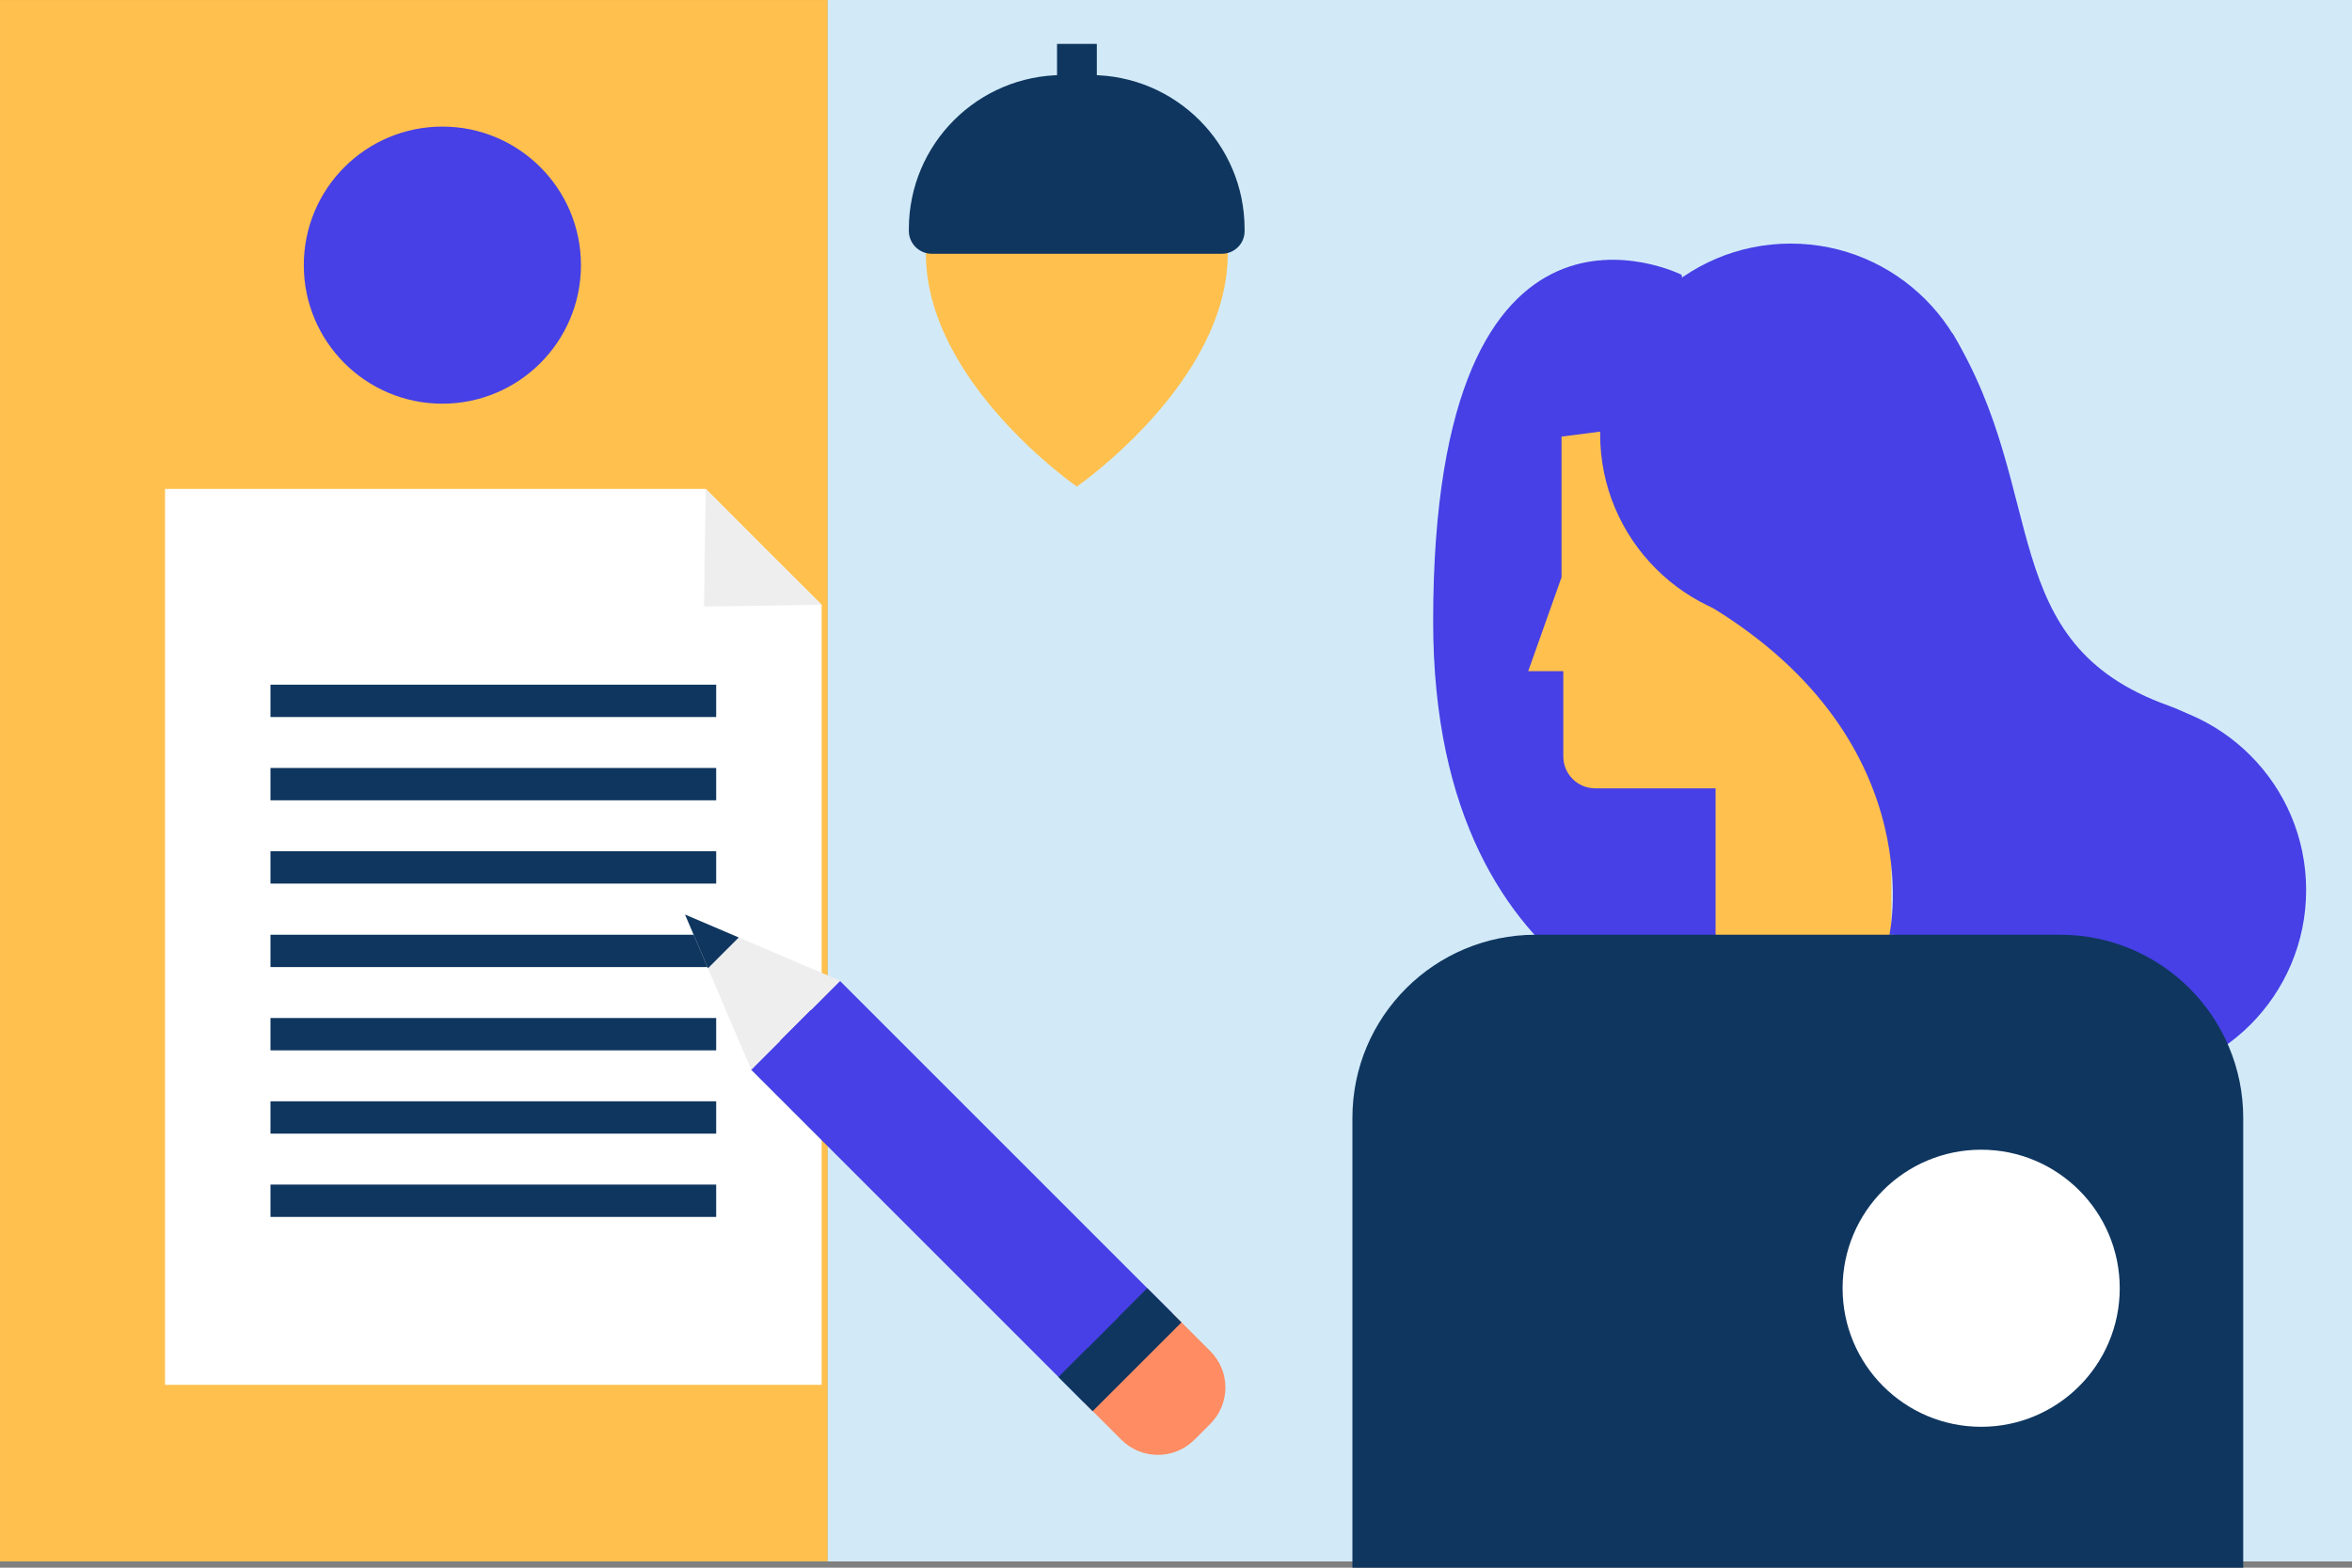 <?xml version="1.0" encoding="utf-8"?>
<!-- Generator: Adobe Illustrator 23.0.2, SVG Export Plug-In . SVG Version: 6.00 Build 0)  -->
<svg version="1.1" id="Layer_1" xmlns="http://www.w3.org/2000/svg" xmlns:xlink="http://www.w3.org/1999/xlink" x="0px" y="0px"
	 viewBox="0 0 1200 800" style="enable-background:new 0 0 1200 800;" xml:space="preserve">
<rect x="0" y="0" width="1200" height="800" fill="#808080" stroke="none"/>
<style type="text/css">
	.st0{display:none;}
	.st1{display:inline;opacity:0.6;fill:#FFCB27;enable-background:new    ;}
	.st2{fill:#FFC04E;}
	.st3{fill:#D2EAF8;}
	.st4{fill:#FFFFFF;}
	.st5{fill:#EEEEEE;}
	.st6{fill:#0F365F;}
	.st7{fill:#4640E6;}
	.st8{fill:#FF8C62;}
</style>
<g id="don_x27_t_draw_here" class="st0">
	<rect x="-7.6" y="-29.5" class="st1" width="1244.9" height="220.3"/>
	<rect x="-7.6" y="590.4" class="st1" width="1244.9" height="210.8"/>
</g>
<rect transform="matrix(-1 -1.224647e-16 1.224647e-16 -1 422.311 796.813)" class="st2" width="422.3" height="796.8"/>
<rect x="422.3" class="st3" width="777.7" height="796.8"/>
<g>
	<polygon class="st4" points="419.2,308.6 419.2,706.7 84.2,706.7 84.2,249.5 360.1,249.5 389.6,279.1 	"/>
	<polygon class="st5" points="419.2,308.6 389.1,309.1 359.2,309.5 359.6,279.5 360.1,249.5 389.6,279.1 	"/>
	<rect x="138" y="349.4" class="st6" width="227.4" height="16.5"/>
	<rect x="138" y="391.9" class="st6" width="227.4" height="16.5"/>
	<rect x="138" y="434.4" class="st6" width="227.4" height="16.5"/>
	<rect x="138" y="477" class="st6" width="227.4" height="16.5"/>
	<rect x="138" y="519.5" class="st6" width="227.4" height="16.5"/>
	<rect x="138" y="562" class="st6" width="227.4" height="16.5"/>
	<rect x="138" y="604.5" class="st6" width="227.4" height="16.5"/>
</g>
<g>
	
		<rect x="458.9" y="488" transform="matrix(0.707 -0.707 0.707 0.707 -286.245 525.292)" class="st7" width="64.1" height="240.2"/>
	<path class="st8" d="M617.5,726.6l-8.1,8.1c-10.3,10.3-27,10.3-37.3,0l-18.9-18.9l45.3-45.3l18.9,18.9
		C627.8,699.7,627.8,716.3,617.5,726.6z"/>
	<polygon class="st5" points="428.7,500.5 383.3,545.9 366.4,506.3 361.2,494.1 349.5,466.7 376.9,478.4 389.1,483.6 	"/>
	<polygon class="st6" points="376.9,478.4 361.2,494.1 349.5,466.7 	"/>
	
		<rect x="539.5" y="676.4" transform="matrix(0.707 -0.707 0.707 0.707 -319.639 605.903)" class="st6" width="64.1" height="24.7"/>
	
		<rect x="473.3" y="490.7" transform="matrix(0.707 -0.707 0.707 0.707 -283.521 518.79)" class="st7" width="22.2" height="221.8"/>
</g>
<g>
	<path class="st7" d="M857.9,140.2c0,0-126.7-63.7-126.7,176.9c0,199.2,150.3,213.7,150.3,213.7l29.9-161.5"/>
	<g>
		<path class="st2" d="M796.7,222.8v71.8l-17,47.9h17.9l0,0v23.9v19.6c0,9,7.3,16.3,16.3,16.3h61.4v119.6h89.7V384.3l-29.9-179.4
			L796.7,222.8z"/>
		<circle class="st7" cx="913.6" cy="221.5" r="97.2"/>
		<circle class="st7" cx="1079.4" cy="454.2" r="97.2"/>
		<path class="st7" d="M996,169.9c49.9,81.9,21.2,158.3,110.4,190.2S994.9,478.1,994.9,478.1L964,477c0,0,23.8-106.3-105-175.3"/>
	</g>
	<path class="st6" d="M1144.6,800H690V570.5c0-51.7,41.9-93.5,93.5-93.5h267.5c51.7,0,93.5,41.9,93.5,93.5V800z"/>
</g>
<g>
	<g>
		<path class="st2" d="M473.7,108.1c-0.8,7-1.3,14.1-1.3,21.4c0,65.6,77,118.8,77,118.8s77-53.2,77-118.8c0-7.3-0.5-14.5-1.3-21.4
			H473.7z"/>
	</g>
	<g>
		<path class="st6" d="M623.4,129.5H475.4c-6.4,0-11.7-5.2-11.7-11.7v-0.9c0-43.4,35.2-78.6,78.6-78.6h14.1
			c43.4,0,78.6,35.2,78.6,78.6v0.9C635.1,124.3,629.8,129.5,623.4,129.5z"/>
	</g>
	<g>
		<rect x="539.3" y="22.4" class="st6" width="20.3" height="39.9"/>
	</g>
</g>
<circle class="st7" cx="225.7" cy="135.3" r="70.7"/>
<circle class="st4" cx="1010.8" cy="657.4" r="70.7"/>
</svg>
